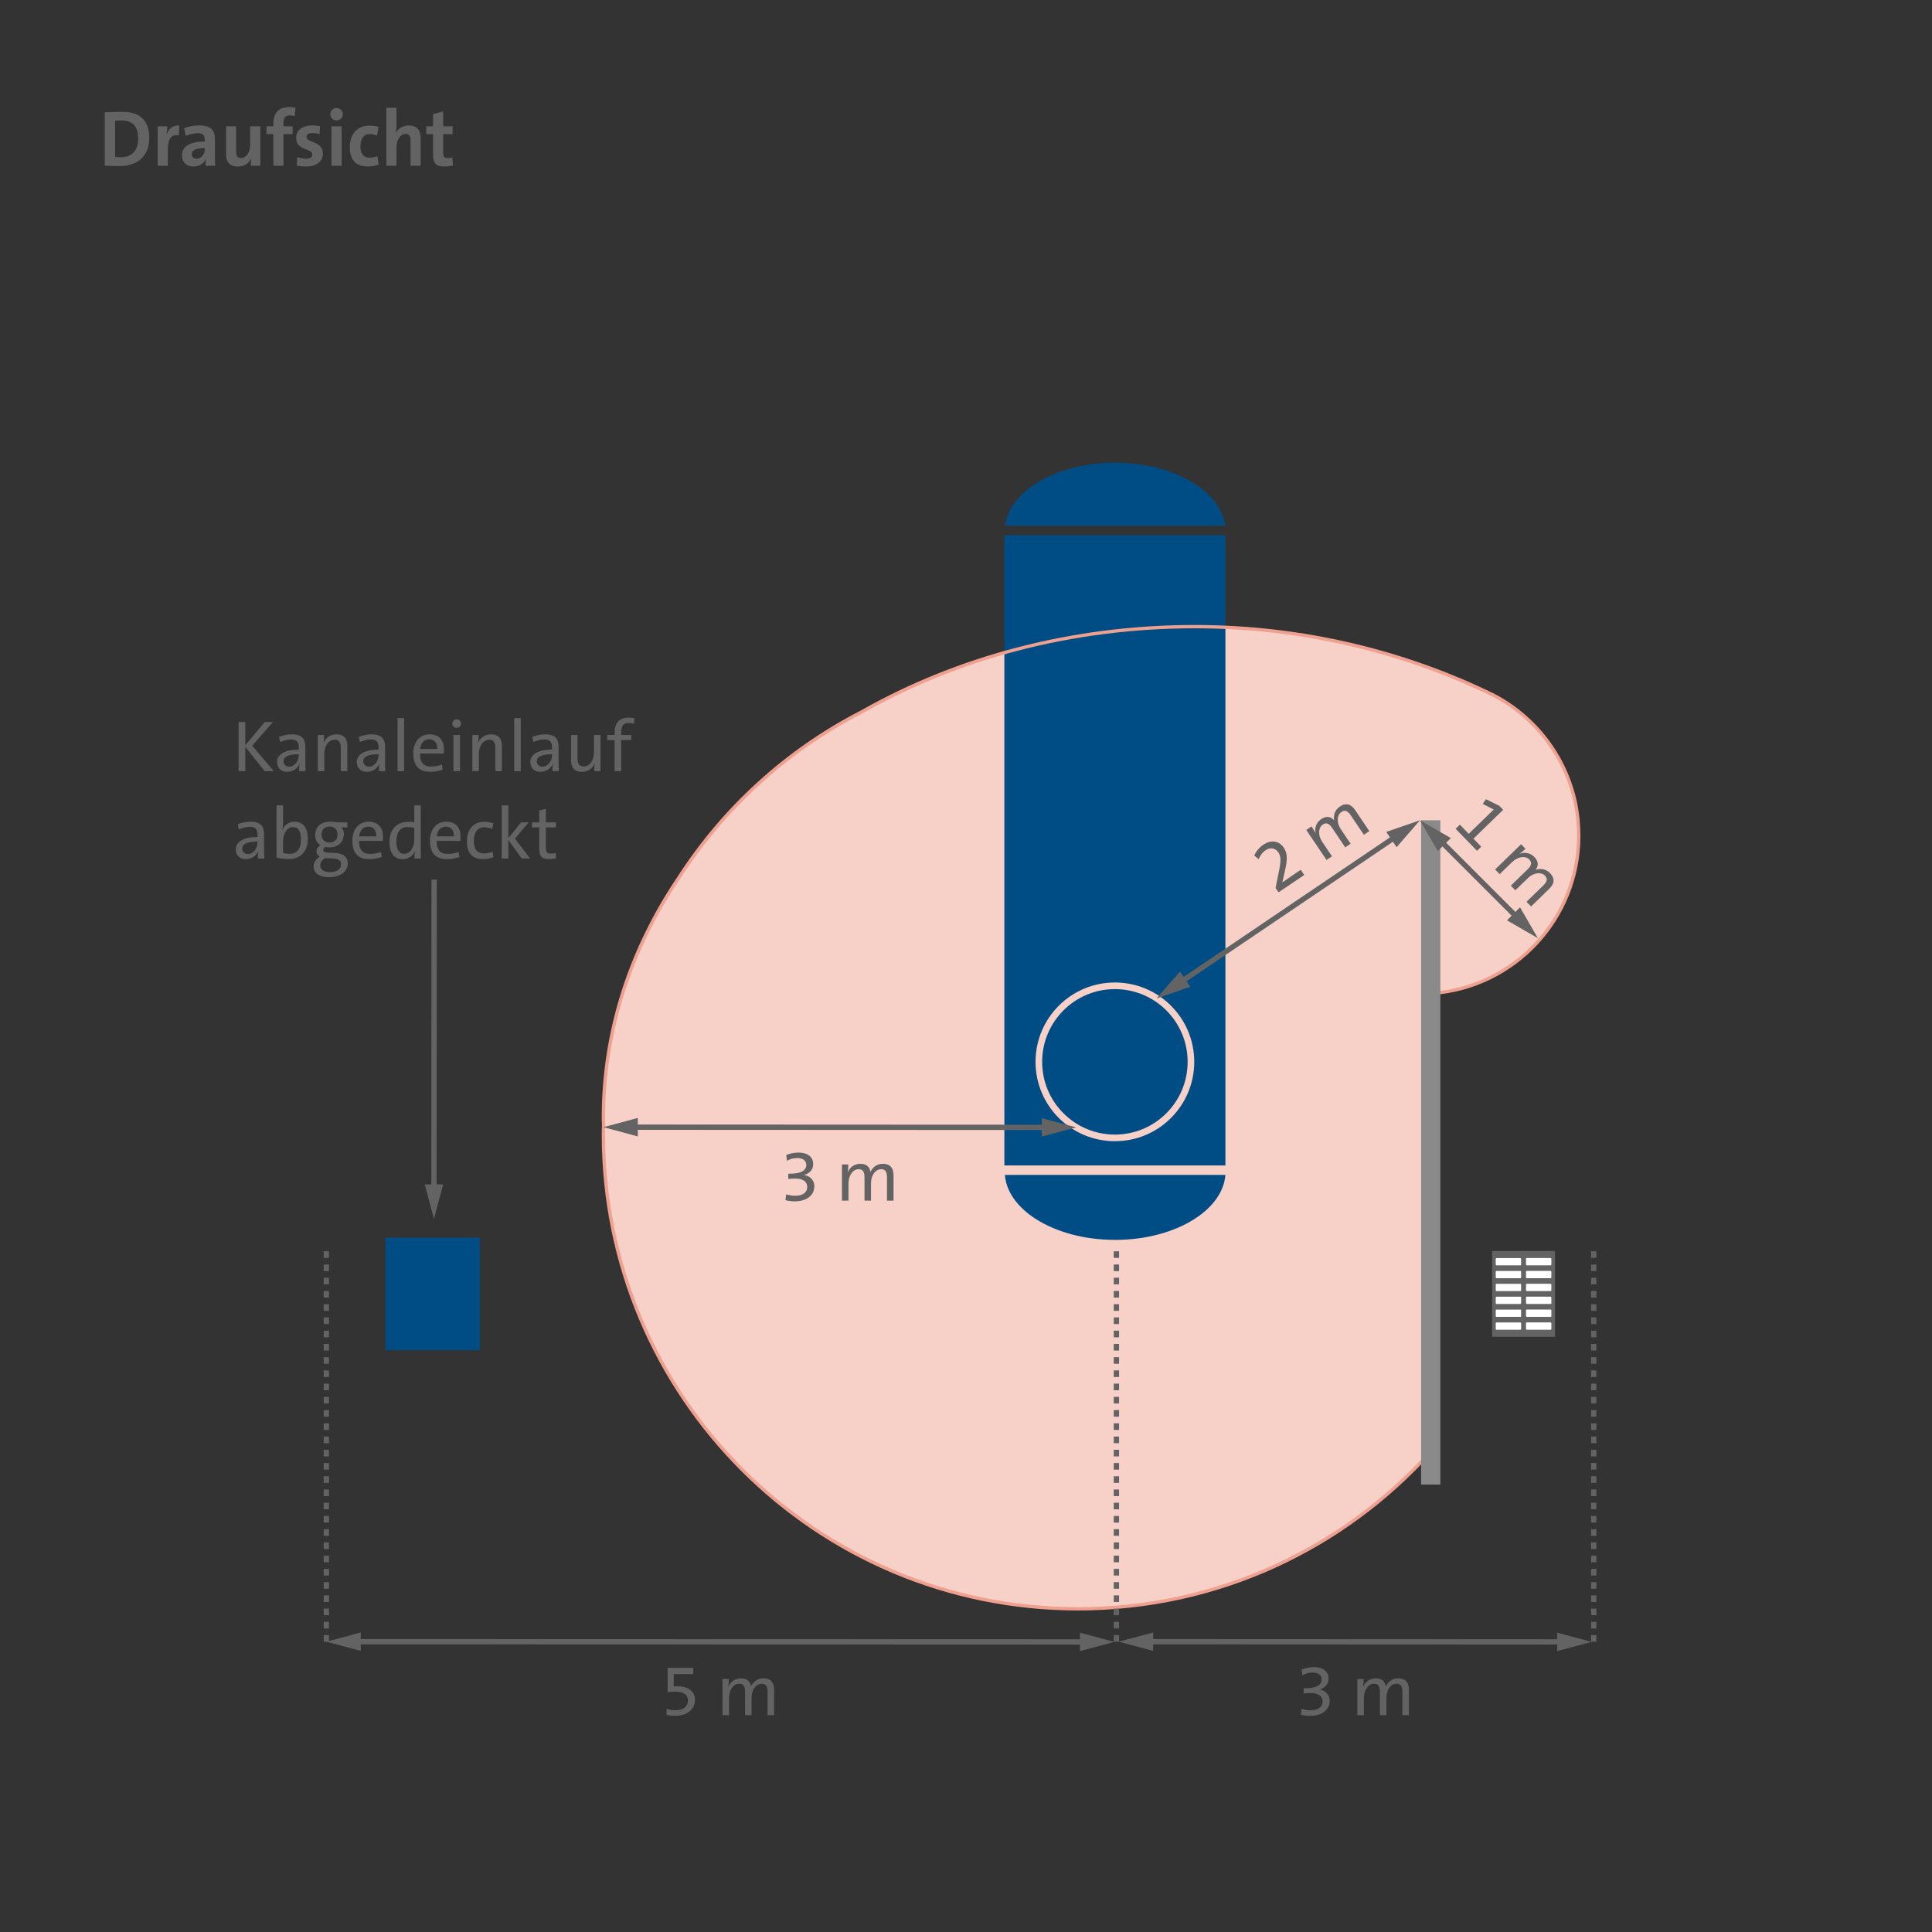 <?xml version="1.0" encoding="UTF-8"?><svg id="Layout" xmlns="http://www.w3.org/2000/svg" viewBox="0 0 800 800"><rect x="0" y="0" width="800" height="800" fill="#333333" stroke="none"/><rect y="0" width="800" height="800" style="fill:none;"/><g><path d="M43.396,46.467c1.743-.066,4.439-.165,7.168-.165,6.873,0,11.246,3.058,11.246,10.851,0,7.596-4.998,11.608-12.232,11.608-2.302,0-4.308-.099-6.182-.165v-22.13Zm4.275,18.48c.592,.099,1.48,.164,2.334,.164,4.176,0,7.201-2.367,7.201-7.629,0-4.768-1.874-7.596-6.938-7.596-.986,0-1.907,.033-2.598,.099v14.962Z" style="fill:#636363;"/><path d="M74.039,56.068c-3.025-.592-4.538,1.348-4.538,5.886v6.675h-4.209v-16.343h3.978c0,.822-.099,2.138-.296,3.288h.066c.789-2.071,2.368-3.88,5.195-3.617l-.197,4.11Z" style="fill:#636363;"/><path d="M85.118,68.629c0-.954,.033-1.907,.165-2.762l-.033-.033c-.79,1.841-2.795,3.124-5.229,3.124-2.959,0-4.669-2.006-4.669-4.669,0-3.88,3.716-5.689,9.438-5.689v-.69c0-1.874-.756-2.762-2.927-2.762-1.48,0-3.387,.46-4.965,1.085l-.658-3.19c1.842-.625,4.11-1.118,6.116-1.118,5.097,0,6.643,2.104,6.643,5.754v6.741c0,1.315,.033,2.861,.131,4.209h-4.012Zm-.329-7.267c-4.242,0-5.393,1.052-5.393,2.466,0,1.052,.756,1.907,1.973,1.907,2.039,0,3.42-1.973,3.42-3.88v-.493Z" style="fill:#636363;"/><path d="M103.858,68.629c0-.756,.033-2.071,.197-2.926h-.033c-.987,1.907-2.861,3.255-5.557,3.255-3.683,0-4.867-2.335-4.867-5.196v-11.476h4.176v10.457c0,1.677,.46,2.696,2.039,2.696,2.137,0,3.781-2.4,3.781-5.261v-7.892h4.209v16.343h-3.946Z" style="fill:#636363;"/><path d="M121.183,55.542h-3.814v13.087h-4.176v-13.087h-2.861v-3.255h2.861v-.954c0-4.834,2.367-6.971,6.675-6.971,1.25,0,2.499,.23,2.499,.23l-.296,3.486s-1.052-.296-2.104-.296c-1.775,0-2.598,.954-2.598,3.255v1.25h3.814v3.255Z" style="fill:#636363;"/><path d="M132.296,55.542c-.888-.263-1.94-.46-2.992-.46-1.579,0-2.368,.625-2.368,1.578,0,2.729,6.774,1.512,6.774,6.971,0,2.992-2.368,5.327-7.103,5.327-1.348,0-2.696-.165-3.749-.427l.231-3.486c1.02,.395,2.499,.658,3.716,.658,1.644,0,2.532-.625,2.532-1.677,0-2.795-6.708-1.447-6.708-6.971,0-2.828,2.203-5.13,6.873-5.13,.986,0,2.072,.132,3.025,.296l-.231,3.321Z" style="fill:#636363;"/><path d="M139.363,49.853c-1.447,0-2.598-1.118-2.598-2.532s1.151-2.565,2.598-2.565,2.63,1.118,2.63,2.565c0,1.381-1.184,2.532-2.63,2.532Zm-2.104,18.776v-16.343h4.209v16.343h-4.209Z" style="fill:#636363;"/><path d="M156.821,68.169c-1.283,.493-2.959,.756-4.571,.756-4.571,0-7.398-2.367-7.398-7.925,0-5.721,3.222-9.01,8.253-9.01,1.184,0,2.499,.197,3.65,.559l-.658,3.617c-.92-.362-1.973-.625-3.058-.625-2.499,0-3.781,2.006-3.781,5.031,0,2.795,1.019,4.735,3.814,4.735,1.118,0,2.203-.23,3.189-.658l.559,3.518Z" style="fill:#636363;"/><path d="M170.005,68.629v-10.457c0-1.677-.46-2.696-2.039-2.696-2.104,0-3.781,2.4-3.781,5.294v7.859h-4.209v-24.004h4.209v7.037c0,.987-.066,2.335-.296,3.321h.065c.954-1.809,2.828-3.025,5.36-3.025,3.683,0,4.867,2.335,4.867,5.196v11.476h-4.176Z" style="fill:#636363;"/><path d="M187.594,68.498c-1.052,.263-2.434,.46-3.486,.46-3.65,0-4.801-1.315-4.801-5.228v-8.188h-2.795v-3.255h2.795v-5.031l4.209-1.118v6.149h3.913v3.255h-3.913v7.399c0,1.907,.427,2.499,1.841,2.499,.69,0,1.381-.099,1.94-.23l.296,3.288Z" style="fill:#636363;"/></g><g><path d="M652.41,332.808c-4.045-19.738-16.999-36.267-34.424-45.17-36.25-17.616-78.24-28.165-123.273-28.165-51.156,0-98.63,13.043-137.907,35.32-30.984,15.897-57.182,39.769-75.896,68.927-19.755,29.327-31.057,63.111-31.057,99.105,0,.988,.082,1.959,.102,2.945-.029,1.306-.102,2.599-.102,3.912,0,108.522,87.972,196.494,196.494,196.494,58.015,0,110.155-25.142,146.128-65.124l.378-189.417,.397-.317c33.828-2.563,60.486-30.822,60.486-65.311,0-4.52-.455-8.935-1.327-13.199Z" style="fill:#f7d0c7;"/><path d="M494.457,200.148c-8.259-5.233-19.862-8.546-32.701-8.546s-24.435,3.312-32.693,8.546c-7.478,4.755-12.07,10.93-12.897,17.567h91.188c-.827-6.638-5.419-12.812-12.897-17.567Z" style="fill:#004d86;"/><path d="M494.449,504.86c7.776-4.933,12.422-11.412,12.966-18.354h-91.31c.536,6.942,5.189,13.421,12.958,18.354,8.258,5.235,19.854,8.561,32.693,8.553,12.839,.008,24.442-3.318,32.694-8.553Z" style="fill:#004d86;"/><g><rect x="617.846" y="518.007" width="26.048" height="35.524" style="fill:#636363;"/><g><g><rect x="619.35" y="520.932" width="10.506" height="3.013" rx=".328" ry=".328" style="fill:#fff;"/><rect x="631.877" y="520.926" width="10.506" height="3.013" rx=".328" ry=".328" style="fill:#fff;"/></g><g><rect x="619.351" y="526.265" width="10.506" height="3.013" rx=".328" ry=".328" style="fill:#fff;"/><rect x="631.878" y="526.259" width="10.506" height="3.013" rx=".328" ry=".328" style="fill:#fff;"/></g><g><rect x="619.352" y="531.599" width="10.506" height="3.013" rx=".328" ry=".328" style="fill:#fff;"/><rect x="631.879" y="531.593" width="10.506" height="3.013" rx=".328" ry=".328" style="fill:#fff;"/></g><g><rect x="619.354" y="536.932" width="10.506" height="3.013" rx=".328" ry=".328" style="fill:#fff;"/><rect x="631.88" y="536.926" width="10.506" height="3.013" rx=".328" ry=".328" style="fill:#fff;"/></g><g><rect x="619.355" y="542.266" width="10.506" height="3.013" rx=".328" ry=".328" style="fill:#fff;"/><rect x="631.881" y="542.26" width="10.506" height="3.013" rx=".328" ry=".328" style="fill:#fff;"/></g><g><rect x="619.356" y="547.6" width="10.506" height="3.013" rx=".328" ry=".328" style="fill:#fff;"/><rect x="631.883" y="547.594" width="10.506" height="3.013" rx=".328" ry=".328" style="fill:#fff;"/></g></g></g><rect x="159.617" y="512.471" width="39.103" height="46.597" style="fill:#004d86;"/><rect x="415.89" y="221.631" width="91.525" height="260.959" style="fill:#004d86;"/><circle cx="461.653" cy="439.687" r="31.491" style="fill:#004d86; stroke:#f7d0c7; stroke-miterlimit:10; stroke-width:2.74px;"/><path d="M652.41,332.808c-4.045-19.738-16.999-36.267-34.424-45.17-36.25-17.616-78.24-28.165-123.273-28.165-51.156,0-98.63,13.043-137.907,35.32-30.984,15.897-57.182,39.769-75.896,68.927-19.755,29.327-31.057,63.111-31.057,99.105,0,.988,.082,1.959,.102,2.945-.029,1.306-.102,2.599-.102,3.912,0,108.522,87.972,196.494,196.494,196.494,58.015,0,110.155-25.142,146.128-65.124l.378-189.417,.397-.317c33.828-2.563,60.486-30.822,60.486-65.311,0-4.52-.455-8.935-1.327-13.199Z" style="fill:none; stroke:#efa08f; stroke-miterlimit:10; stroke-width:1.37px;"/><rect x="588.453" y="339.652" width="7.966" height="275.081" style="fill:#8a8a8a;"/><g><g><g><path d="M109.615,319.327l-8.046-10.065v10.065h-2.772v-20.342h2.772v9.583l8.077-9.583h3.375l-8.588,9.794,8.95,10.548h-3.767Z" style="fill:#636363;"/><path d="M123.871,319.327c0-1.055,0-2.14,.15-2.983h-.06c-.724,1.838-2.622,3.255-5.093,3.255s-4.159-1.627-4.159-4.038c0-3.224,3.285-5.153,9.011-5.153v-.814c0-2.26-.814-3.405-3.165-3.405-1.416,0-3.164,.452-4.55,1.055l-.482-2.11c1.598-.633,3.496-1.055,5.335-1.055,4.219,0,5.575,1.989,5.575,5.213v5.726c0,1.417,.03,3.014,.09,4.31h-2.652Zm-.151-7.022c-4.912,0-6.329,1.356-6.329,2.863,0,1.296,.904,2.29,2.291,2.29,2.411,0,4.038-2.411,4.038-4.701v-.452Z" style="fill:#636363;"/><path d="M141.109,319.327v-9.614c0-2.14-.572-3.405-2.562-3.405-2.441,0-4.249,2.501-4.249,5.846v7.172h-2.712v-14.977h2.622c0,.904-.06,2.26-.241,3.164h.06c.874-2.049,2.712-3.436,5.274-3.436,3.345,0,4.521,2.019,4.521,4.852v10.397h-2.712Z" style="fill:#636363;"/><path d="M156.901,319.327c0-1.055,0-2.14,.15-2.983h-.06c-.724,1.838-2.622,3.255-5.093,3.255s-4.159-1.627-4.159-4.038c0-3.224,3.285-5.153,9.011-5.153v-.814c0-2.26-.814-3.405-3.164-3.405-1.417,0-3.165,.452-4.551,1.055l-.482-2.11c1.598-.633,3.496-1.055,5.335-1.055,4.219,0,5.575,1.989,5.575,5.213v5.726c0,1.417,.03,3.014,.09,4.31h-2.652Zm-.151-7.022c-4.912,0-6.329,1.356-6.329,2.863,0,1.296,.904,2.29,2.291,2.29,2.411,0,4.038-2.411,4.038-4.701v-.452Z" style="fill:#636363;"/><path d="M164.615,319.327v-21.999h2.712v21.999h-2.712Z" style="fill:#636363;"/><path d="M183.33,318.694c-1.627,.573-3.376,.904-5.123,.904-4.611,0-7.082-2.411-7.082-7.685,0-4.46,2.502-7.835,6.75-7.835,4.189,0,5.937,2.803,5.937,6.178,0,.934-.09,1.778-.09,1.778h-9.794c-.06,3.676,1.447,5.394,4.611,5.394,1.477,0,2.954-.271,4.43-.814l.362,2.079Zm-2.291-8.559c.06-2.592-1.236-4.008-3.345-4.008-1.959,0-3.436,1.417-3.737,4.008h7.082Z" style="fill:#636363;"/><path d="M189.116,301.365c-.994,0-1.808-.753-1.808-1.748s.814-1.778,1.808-1.778,1.809,.783,1.809,1.778c0,.964-.814,1.748-1.809,1.748Zm-1.356,17.961v-14.977h2.712v14.977h-2.712Z" style="fill:#636363;"/><path d="M205.119,319.327v-9.614c0-2.14-.572-3.405-2.562-3.405-2.441,0-4.249,2.501-4.249,5.846v7.172h-2.712v-14.977h2.622c0,.904-.06,2.26-.241,3.164h.06c.874-2.049,2.712-3.436,5.274-3.436,3.345,0,4.521,2.019,4.521,4.852v10.397h-2.712Z" style="fill:#636363;"/><path d="M212.924,319.327v-21.999h2.712v21.999h-2.712Z" style="fill:#636363;"/><path d="M228.746,319.327c0-1.055,0-2.14,.15-2.983h-.06c-.724,1.838-2.622,3.255-5.093,3.255s-4.159-1.627-4.159-4.038c0-3.224,3.285-5.153,9.011-5.153v-.814c0-2.26-.814-3.405-3.164-3.405-1.417,0-3.165,.452-4.551,1.055l-.482-2.11c1.598-.633,3.496-1.055,5.335-1.055,4.219,0,5.575,1.989,5.575,5.213v5.726c0,1.417,.03,3.014,.09,4.31h-2.652Zm-.151-7.022c-4.912,0-6.329,1.356-6.329,2.863,0,1.296,.904,2.29,2.291,2.29,2.411,0,4.038-2.411,4.038-4.701v-.452Z" style="fill:#636363;"/><path d="M246.045,319.327c0-.904,.06-2.26,.241-3.164h-.06c-.874,2.049-2.712,3.436-5.274,3.436-3.436,0-4.49-2.14-4.49-4.792v-10.457h2.682v9.644c0,2.109,.603,3.375,2.562,3.375,2.471,0,4.249-2.531,4.249-5.846v-7.172h2.712v14.977h-2.622Z" style="fill:#636363;"/><path d="M261.384,306.458h-4.159v12.868h-2.712v-12.868h-3.074v-2.109h3.074v-.934c0-4.31,2.17-6.268,5.816-6.268,1.206,0,2.411,.241,2.411,.241l-.241,2.291s-1.115-.332-2.23-.332c-2.11,0-3.044,1.205-3.044,3.888v1.115h4.159v2.109Z" style="fill:#636363;"/><path d="M106.783,355.491c0-1.055,0-2.14,.15-2.983h-.06c-.724,1.838-2.622,3.255-5.093,3.255s-4.159-1.627-4.159-4.038c0-3.224,3.285-5.153,9.011-5.153v-.814c0-2.26-.814-3.405-3.165-3.405-1.416,0-3.164,.452-4.55,1.055l-.482-2.11c1.598-.633,3.496-1.055,5.335-1.055,4.219,0,5.575,1.989,5.575,5.213v5.726c0,1.417,.03,3.014,.09,4.31h-2.652Zm-.151-7.022c-4.912,0-6.329,1.356-6.329,2.863,0,1.296,.904,2.29,2.291,2.29,2.411,0,4.038-2.411,4.038-4.701v-.452Z" style="fill:#636363;"/><path d="M117.21,340.755c0,.874-.09,2.049-.272,2.803l.06,.03c.814-2.109,2.682-3.345,4.942-3.345,3.526,0,5.515,2.471,5.515,7.052,0,5.244-2.983,8.408-7.805,8.408-2.772,0-5.153-.603-5.153-.603v-21.607h2.712v7.263Zm0,12.416s1.175,.392,2.652,.392c2.833,0,4.762-1.718,4.762-6.027,0-3.225-1.055-5.063-3.315-5.063-2.712,0-4.099,3.164-4.099,5.756v4.942Z" style="fill:#636363;"/><path d="M141.38,342.623c.693,.693,1.025,1.657,1.025,2.652,0,3.134-2.11,5.605-6.118,5.605-.573,0-1.085-.06-1.507-.211-.633,.392-.964,.874-.964,1.296,0,.633,.572,1.055,2.351,1.115l2.411,.09c3.617,.121,5.425,1.718,5.425,4.4,0,3.255-3.014,5.636-7.775,5.636-3.948,0-6.389-1.597-6.389-4.43,0-1.718,1.145-3.164,2.562-4.068-.904-.482-1.356-1.236-1.356-2.17,0-.994,.572-1.898,1.657-2.562-1.507-.904-2.2-2.471-2.2-4.159,0-3.134,2.109-5.575,6.147-5.575,1.085,0,2.11,.211,3.074,.271h4.098v2.109h-2.441Zm-6.781,12.657c-1.295,.874-1.989,1.929-1.989,3.014,0,1.838,1.567,2.833,4.008,2.833,3.074,0,4.611-1.356,4.611-3.195,0-2.501-2.592-2.471-5.877-2.562-.271,0-.512-.03-.753-.09Zm1.869-13.019c-2.109,0-3.345,1.386-3.345,3.315s1.236,3.315,3.345,3.315c2.08,0,3.315-1.386,3.315-3.315s-1.206-3.315-3.315-3.315Z" style="fill:#636363;"/><path d="M158.106,354.858c-1.627,.573-3.376,.904-5.123,.904-4.611,0-7.082-2.411-7.082-7.685,0-4.46,2.502-7.835,6.75-7.835,4.189,0,5.937,2.803,5.937,6.178,0,.934-.09,1.778-.09,1.778h-9.794c-.06,3.676,1.447,5.394,4.611,5.394,1.477,0,2.954-.271,4.43-.814l.362,2.079Zm-2.291-8.559c.06-2.592-1.236-4.008-3.345-4.008-1.959,0-3.436,1.417-3.737,4.008h7.082Z" style="fill:#636363;"/><path d="M171.607,355.491c0-.844,.06-2.17,.241-3.044l-.06-.03c-.814,2.019-2.652,3.345-5.003,3.345-3.707,0-5.515-2.682-5.515-7.052,0-5.184,2.923-8.408,7.775-8.408,.784,0,1.567,.03,2.502,.151v-6.961h2.682v21.999h-2.622Zm-.06-12.717c-.934-.211-1.808-.331-2.682-.331-2.833,0-4.731,1.718-4.731,6.027,0,3.225,1.025,5.063,3.285,5.063,2.562,0,4.128-2.833,4.128-5.937v-4.822Z" style="fill:#636363;"/><path d="M190.232,354.858c-1.627,.573-3.376,.904-5.123,.904-4.611,0-7.082-2.411-7.082-7.685,0-4.46,2.502-7.835,6.75-7.835,4.189,0,5.937,2.803,5.937,6.178,0,.934-.09,1.778-.09,1.778h-9.794c-.06,3.676,1.447,5.394,4.611,5.394,1.477,0,2.954-.271,4.43-.814l.362,2.079Zm-2.291-8.559c.06-2.592-1.236-4.008-3.345-4.008-1.959,0-3.436,1.417-3.737,4.008h7.082Z" style="fill:#636363;"/><path d="M204.366,354.919c-1.266,.512-2.833,.814-4.46,.814-3.586,0-6.57-1.718-6.57-7.232,0-5.274,2.863-8.227,7.233-8.227,1.235,0,2.562,.241,3.737,.633l-.512,2.321c-.964-.362-2.17-.663-3.405-.663-2.712,0-4.189,2.291-4.189,5.575,0,2.923,.934,5.244,4.249,5.244,1.266,0,2.411-.241,3.496-.723l.422,2.26Z" style="fill:#636363;"/><path d="M216.029,355.491l-5.545-7.715v7.715h-2.712v-21.999h2.712v13.591l5.274-6.57h3.164l-5.665,6.72,6.238,8.257h-3.466Z" style="fill:#636363;"/><path d="M230.283,355.401c-.874,.211-2.019,.331-2.954,.331-3.074,0-4.038-1.266-4.038-4.551v-8.559h-3.014v-2.109h3.014v-4.852l2.712-.753v5.606h4.159v2.109h-4.159v7.896c0,2.26,.452,2.923,2.049,2.923,.724,0,1.447-.12,2.019-.241l.211,2.2Z" style="fill:#636363;"/></g><g><line x1="179.692" y1="493.054" x2="179.778" y2="364.211" style="fill:none; stroke:#636363; stroke-miterlimit:10; stroke-width:2.192px;"/><polygon points="183.514 490.451 179.687 504.705 175.873 490.446 183.514 490.451" style="fill:#636363;"/></g></g><line x1="659.929" y1="679.786" x2="659.929" y2="518.065" style="fill:none; stroke:#636363; stroke-dasharray:0 0 2.74 2.74; stroke-miterlimit:10; stroke-width:2.192px;"/><line x1="135.131" y1="679.786" x2="135.131" y2="518.065" style="fill:none; stroke:#636363; stroke-dasharray:0 0 2.74 2.74; stroke-miterlimit:10; stroke-width:2.192px;"/><g><g><path d="M538.958,707.586c1.085,.362,2.351,.603,3.706,.603,3.285,0,5.003-1.477,5.003-3.616s-1.688-3.496-4.882-3.496c-1.085,0-1.929,.03-2.953,.151v-2.17h.692c4.22,0,6.751-1.145,6.751-3.616,0-1.778-1.416-2.863-3.707-2.863-1.657,0-3.073,.452-4.31,1.115l-.271-2.381c1.416-.573,3.073-.995,5.062-.995,4.038,0,6.088,2.019,6.088,4.701,0,2.321-1.387,3.888-3.737,4.581l-.03,.03c2.441,.241,4.249,2.23,4.249,4.581,0,3.857-3.225,6.298-8.227,6.298-1.356,0-2.742-.211-3.737-.482l.302-2.441Z" style="fill:#636363;"/><path d="M580.696,710.207v-9.614c0-2.14-.542-3.405-2.441-3.405-2.14,0-4.189,2.26-4.189,5.907v7.112h-2.683v-9.614c0-2.14-.572-3.405-2.44-3.405-2.29,0-4.189,2.471-4.189,5.907v7.112h-2.712v-14.977h2.622c0,.904-.06,2.26-.211,3.164l.03,.03c.874-2.11,2.803-3.466,5.213-3.466,2.743,0,3.918,1.537,4.129,3.405,.603-1.417,2.231-3.405,5.123-3.405,3.346,0,4.46,2.019,4.46,4.852v10.397h-2.712Z" style="fill:#636363;"/></g><g><line x1="647.393" y1="679.874" x2="474.914" y2="679.791" style="fill:none; stroke:#636363; stroke-miterlimit:10; stroke-width:2.192px;"/><polygon points="644.789 676.052 659.044 679.876 644.786 683.693 644.789 676.052" style="fill:#636363;"/><polygon points="477.521 675.972 463.263 679.783 477.518 683.613 477.521 675.972" style="fill:#636363;"/></g></g><g><path d="M276.029,707.586c1.115,.362,2.381,.573,3.827,.573,3.225,0,5.003-1.597,5.003-4.038,0-2.411-2.019-3.647-5.123-3.647-1.266,0-2.502,.09-3.285,.241v-10.095h10.608v2.592h-8.076v5.123c.512-.03,1.205-.06,1.657-.06,4.671,0,7.142,2.411,7.142,5.515,0,4.038-3.254,6.69-8.137,6.69-1.326,0-2.441-.121-3.616-.392v-2.501Z" style="fill:#636363;"/><path d="M317.828,710.207v-9.614c0-2.14-.542-3.405-2.441-3.405-2.14,0-4.189,2.26-4.189,5.907v7.112h-2.682v-9.614c0-2.14-.573-3.405-2.441-3.405-2.291,0-4.189,2.471-4.189,5.907v7.112h-2.712v-14.977h2.622c0,.904-.06,2.26-.211,3.164l.03,.03c.874-2.11,2.803-3.466,5.214-3.466,2.742,0,3.917,1.537,4.128,3.405,.603-1.417,2.23-3.405,5.123-3.405,3.345,0,4.46,2.019,4.46,4.852v10.397h-2.712Z" style="fill:#636363;"/></g><g><line x1="449.788" y1="679.876" x2="146.782" y2="679.789" style="fill:none; stroke:#636363; stroke-miterlimit:10; stroke-width:2.192px;"/><polygon points="447.184 676.054 461.439 679.876 447.182 683.696 447.184 676.054" style="fill:#636363;"/><polygon points="149.389 675.969 135.132 679.783 149.387 683.61 149.389 675.969" style="fill:#636363;"/></g><line x1="462.279" y1="679.786" x2="462.279" y2="518.065" style="fill:none; stroke:#636363; stroke-dasharray:0 0 2.74 2.74; stroke-miterlimit:10; stroke-width:2.192px;"/><g><path d="M529.424,369.486l-1.23-1.824,1.196-5.933c1.224-5.623,.989-7.21-.072-8.784-1.145-1.699-3.206-2.273-5.279-.875-1.474,.994-2.427,2.545-2.83,3.726l-1.847-1.553c.701-1.6,1.93-3.228,3.728-4.442,3.548-2.393,6.771-1.332,8.424,1.117,1.432,2.123,1.794,4.278,.586,9.492l-1.086,4.913,.018,.025c1.032-.733,2.839-1.988,5.112-3.522l2.474-1.668,1.449,2.149-10.644,7.179Z" style="fill:#636363;"/><path d="M564.753,345.658l-5.376-7.97c-1.196-1.774-2.353-2.52-3.928-1.458-1.773,1.196-2.209,4.216-.17,7.239l3.977,5.896-2.224,1.5-5.375-7.97c-1.196-1.774-2.379-2.503-3.928-1.458-1.899,1.281-2.092,4.391-.171,7.239l3.978,5.896-2.249,1.517-8.375-12.417,2.174-1.466c.506,.749,1.214,1.907,1.595,2.741l.042,.008c-.456-2.237,.385-4.44,2.384-5.789,2.273-1.533,4.107-.916,5.327,.515-.292-1.511-.056-4.07,2.343-5.688,2.773-1.871,4.827-.82,6.411,1.528l5.814,8.62-2.248,1.517Z" style="fill:#636363;"/></g><g><path d="M602.744,343.18l1.751-1.701,3.674,3.783,10.355-10.057-4.526-2.325,1.307-1.941,5.481,2.702,1.638,1.686-12.301,11.947,3.233,3.329-1.751,1.701-8.86-9.123Z" style="fill:#636363;"/><path d="M632.095,373.403l6.896-6.697c1.535-1.491,2.064-2.762,.742-4.123-1.49-1.535-4.539-1.43-7.155,1.11l-5.102,4.955-1.869-1.924,6.896-6.697c1.535-1.491,2.043-2.783,.742-4.123-1.596-1.643-4.69-1.283-7.155,1.11l-5.103,4.955-1.89-1.946,10.744-10.435,1.827,1.881c-.648,.63-1.663,1.531-2.417,2.053l-.001,.043c2.122-.843,4.439-.404,6.119,1.326,1.91,1.967,1.626,3.881,.433,5.334,1.435-.554,3.997-.773,6.013,1.302,2.33,2.4,1.659,4.606-.373,6.58l-7.458,7.244-1.891-1.946Z" style="fill:#636363;"/></g><g><g><path d="M325.548,494.533c1.085,.362,2.351,.603,3.707,.603,3.285,0,5.002-1.477,5.002-3.616s-1.688-3.496-4.882-3.496c-1.085,0-1.929,.03-2.954,.151v-2.17h.693c4.219,0,6.75-1.145,6.75-3.616,0-1.778-1.417-2.863-3.707-2.863-1.657,0-3.074,.452-4.309,1.115l-.272-2.381c1.417-.573,3.074-.995,5.063-.995,4.038,0,6.087,2.019,6.087,4.701,0,2.321-1.386,3.888-3.737,4.581l-.03,.03c2.441,.241,4.25,2.23,4.25,4.581,0,3.857-3.225,6.298-8.227,6.298-1.356,0-2.742-.211-3.737-.482l.302-2.441Z" style="fill:#636363;"/><path d="M367.286,497.155v-9.614c0-2.14-.542-3.405-2.441-3.405-2.14,0-4.189,2.26-4.189,5.907v7.112h-2.683v-9.614c0-2.14-.572-3.405-2.44-3.405-2.29,0-4.189,2.471-4.189,5.907v7.112h-2.712v-14.977h2.622c0,.904-.06,2.26-.211,3.164l.03,.03c.874-2.11,2.803-3.466,5.213-3.466,2.743,0,3.918,1.537,4.129,3.405,.603-1.417,2.231-3.405,5.123-3.405,3.346,0,4.46,2.019,4.46,4.852v10.397h-2.712Z" style="fill:#636363;"/></g><g><line x1="433.984" y1="466.823" x2="261.505" y2="466.741" style="fill:none; stroke:#636363; stroke-miterlimit:10; stroke-width:2.192px;"/><polygon points="431.38 463.002 445.635 466.827 431.377 470.643 431.38 463.002" style="fill:#636363;"/><polygon points="264.112 462.922 249.854 466.733 264.109 470.563 264.112 462.922" style="fill:#636363;"/></g></g><g><line x1="488.569" y1="406.891" x2="578.324" y2="346.18" style="fill:none; stroke:#636363; stroke-miterlimit:10; stroke-width:2.192px;"/><polygon points="492.868 408.596 478.92 413.421 488.586 402.267 492.868 408.596" style="fill:#636363;"/><polygon points="578.307 350.804 587.976 339.654 574.025 344.475 578.307 350.804" style="fill:#636363;"/></g><g><line x1="628.556" y1="380.233" x2="596.217" y2="347.891" style="fill:none; stroke:#636363; stroke-miterlimit:10; stroke-width:2.192px;"/><polygon points="629.415 375.688 636.795 388.469 624.012 381.091 629.415 375.688" style="fill:#636363;"/><polygon points="600.762 347.032 587.981 339.65 595.358 352.435 600.762 347.032" style="fill:#636363;"/></g></g></g></svg>